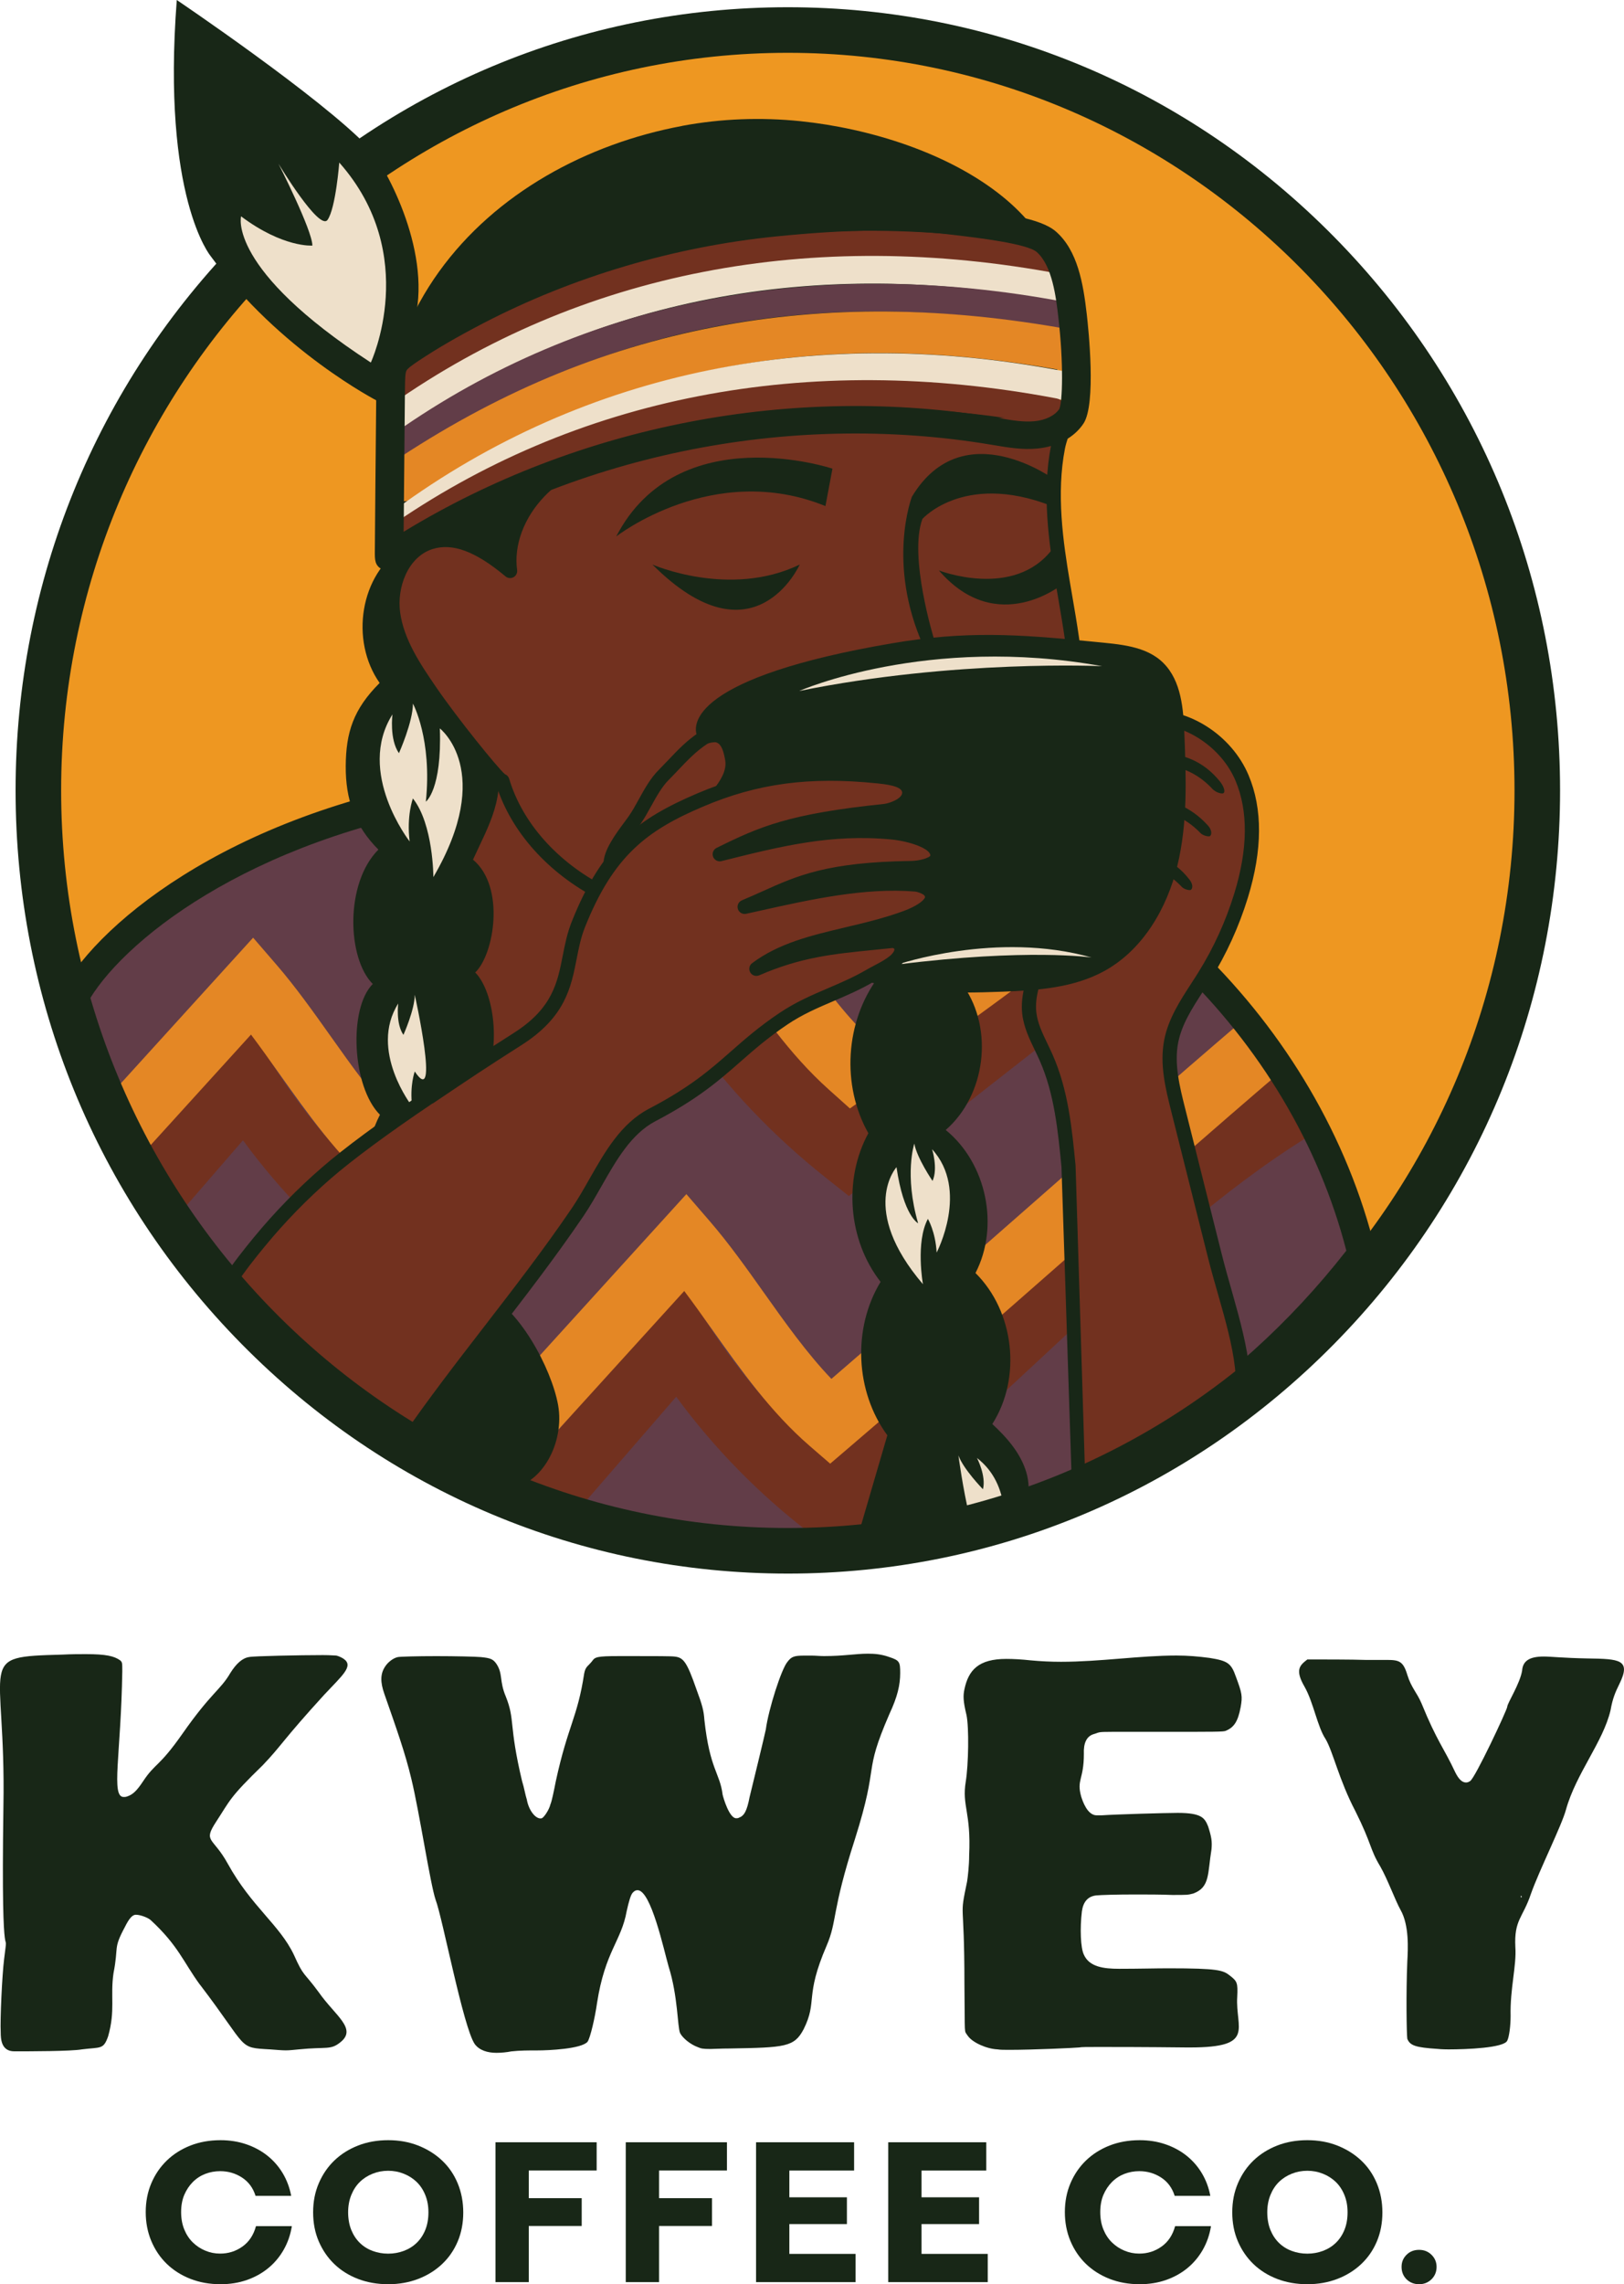 <?xml version="1.0" encoding="UTF-8"?>
<svg xmlns="http://www.w3.org/2000/svg" xmlns:xlink="http://www.w3.org/1999/xlink" id="Layer_2" viewBox="0 0 541.83 761.67">
  <defs>
    <style>.cls-1{fill:#182717;}.cls-2{fill:#623d48;}.cls-3{fill:#ee9721;}.cls-4{fill:#eee0ca;}.cls-5{fill:none;}.cls-6{fill:#e48725;}.cls-7{clip-path:url(#clippath-1);}.cls-8{fill:#72311f;}.cls-9{fill:#182717;}.cls-10{fill:#72311f;}.cls-11{fill:#eee0ca;}.cls-12{clip-path:url(#clippath);}</style>
    <clipPath id="clippath">
      <path class="cls-5" d="M23.82,334.47c11.29-23.62,57.44-59.21,130.19-70.85,45.65-7.31,98.5-9.39,143.48,1.18,75.75,17.8,138.8,79.43,156.85,153.29-36.89,48.01-89.81,83.4-150.38,94.05-60.57,10.65-125.1-1.85-176.88-34.27-51.78-32.42-88.01-85.3-103.25-143.41Z"></path>
    </clipPath>
    <clipPath id="clippath-1">
      <path class="cls-5" d="M319.47,73.73c9.95,1.18,27.03,2.98,31.66,6.94,6.4,5.48,7.92,16.38,8.88,24.57,1.53,13.02,2.05,30-.36,33.61-2.55,3.82-7.34,5.8-12.03,6.24s-9.4-.45-14.05-1.22c-70.26-11.66-144.98,3.75-204.11,42.07-.01,0,.39-46.84.51-56.46.1-7.85.2-8.61,6.92-13.03,7.02-4.61,14.45-8.74,21.94-12.6,31.21-16.03,65.72-26.08,100.92-29.54,19.84-1.95,39.92-2.95,59.71-.6Z"></path>
    </clipPath>
  </defs>
  <g id="Texte">
    <ellipse class="cls-3" cx="262.85" cy="263.56" rx="250.05" ry="253.55"></ellipse>
    <path class="cls-9" d="M66.71,661.81c-5.63-7.73-7.21-13.04-16.45-21.57-.9-.8-3.38-1.77-4.96-1.77-1.13,0-2.25,1.29-3.6,4.02-4.06,7.56-2.03,6.28-3.83,15.45-1.13,7.72.68,12.39-1.8,21.08-1.58,4.51-2.48,3.54-8.79,4.35-3.6.64-17.35.64-22.53.64-4.28,0-4.51-4.02-4.51-6.28-.23-4.35.45-18.99,1.13-24.46,1.8-14.48-1.13,12.23-.23-51.01.9-49.57-9.69-49.73,19.6-50.53,3.15-.16,5.63-.16,7.89-.16,6.76,0,9.46.64,11.49,2.09.68.64.68.8.68,3.7-.45,27.84-3.83,41.84.45,41.84.45,0,.68,0,1.13-.16,2.03-.64,3.38-2.09,5.41-5.15,4.06-6.11,5.18-4.51,13.07-15.77,9.69-13.84,12.62-14.48,16-20.28,2.03-3.22,4.06-4.99,6.31-5.31,1.35-.32,16.9-.64,24.56-.64,2.48,0,4.06.16,4.51.16.68.16,1.8.64,2.48,1.13,3.38,2.41-.68,5.63-6.53,11.91-13.97,15.29-14.19,16.9-20.5,23.49-11.26,10.94-10.81,11.59-15.55,18.83-4.51,6.92-1.13,4.99,3.83,14,7.89,14.32,17.35,20.44,22.08,30.42,3.38,7.56,3.15,5.47,8.34,12.55,5.41,7.73,12.84,12.07,7.21,16.58-3.38,2.74-4.51,1.45-13.97,2.41-1.8.16-2.93.32-4.28.32s-2.93-.16-5.18-.32c-11.04-.64-6.98,0-23.43-21.56Z"></path>
    <path class="cls-9" d="M241.09,598.4c.23,1.13,2.25,7.89,4.51,7.89.23,0,.68,0,.9-.16,1.8-.64,2.7-2.25,3.6-6.92.68-2.73,5.18-21.24,5.41-22.53.9-6.76,5.18-20.12,7.21-22.53,1.35-1.77,2.25-2.09,5.63-2.09h2.48c1.35,0,2.7.16,4.06.16,6.53,0,10.59-.8,14.64-.8,2.25,0,4.51.16,7.21,1.13,3.38,1.13,3.6,1.61,3.6,5.31,0,4.02-.9,7.89-3.6,13.68-9.01,20.76-3.15,15.29-11.49,41.68-7.89,24.46-5.86,27.2-9.46,35.57-7.43,17.22-2.93,18.35-7.66,27.84-3.15,5.96-6.08,6.12-24.78,6.44-2.93,0-4.96.16-6.31.16-2.7,0-3.15-.16-4.28-.64-2.25-.81-4.96-2.9-5.86-4.67-.9-2.09-.68-12.23-3.83-22.21-1.58-5.47-5.86-25.43-10.36-25.43-.68,0-1.13.32-1.58.81-.68.64-1.35,3.06-2.03,6.11-1.8,10.14-7.21,13.36-9.91,30.74-.68,4.83-2.25,11.59-3.15,12.87-2.03,2.41-13.07,2.9-16.67,2.9-3.15,0-5.86,0-8.79.32-1.58.32-3.38.48-4.96.48-2.93,0-5.63-.8-7.21-2.9-3.83-5.47-10.81-42.32-13.07-48.12-1.8-5.31-5.41-29.29-8.11-40.39-2.03-8.53-4.96-16.74-9.01-28.32-1.35-3.86-1.35-6.6.23-9.01.9-1.45,2.7-2.9,4.28-3.22.68-.16,6.53-.32,12.84-.32s13.07.16,14.87.32c3.15.32,4.06.64,5.18,2.25,2.25,3.38.9,5.63,3.15,10.94,3.15,7.88.9,9.17,5.41,28.16.68,2.09,1.13,4.83,1.58,6.12.68,3.86,3.15,6.76,4.96,6.28.68-.16,2.48-2.74,2.93-4.67.45-.97,1.13-4.35,1.8-7.73,4.06-18.67,7.21-21.08,9.46-35.89.45-2.41,1.35-2.41,2.7-4.18.9-1.29,1.58-1.61,8.79-1.61h5.86c6.08,0,11.72,0,12.84.16,2.93.32,4.06,1.77,7.21,10.78,2.03,5.47,2.48,7.24,2.7,10.3,1.8,16.58,5.18,17.7,6.08,24.94Z"></path>
    <path class="cls-9" d="M408.93,577.16c-.9.32-3.38.32-21.4.32h-16.45c-5.18,0-4.06.16-6.31.8q-3.38,1.13-3.15,6.6c0,8.53-2.48,8.53-.9,14.16.45,1.45,2.03,6.28,5.18,6.28h1.58c4.51-.32,21.4-.81,25.46-.81,8.11,0,9.01,1.77,10.14,4.51,1.13,3.54,1.35,4.99,1.13,7.56-1.35,8.21-.45,12.71-6.08,14.81-1.8.48-2.03.48-6.98.48-4.06-.16-8.34-.16-12.39-.16-6.31,0-11.49.16-13.07.32q-4.06.48-4.73,5.31c-.68,5.63-.45,12.23.68,14.48,1.8,4.02,6.53,4.67,11.72,4.67,6.76,0,12.17-.16,16.45-.16,16.67,0,18.25.64,20.5,2.41,2.48,1.93,2.7,2.41,2.48,7.08-.68,10.62,6.31,16.9-15.77,16.9h-.9c-14.87-.16-24.11-.16-29.51-.16-3.83,0-5.86,0-6.53.16-1.58.16-15.55.8-23.21.8-1.8,0-3.15,0-4.06-.16-3.6-.16-8.34-2.25-9.91-4.51-1.35-2.09-.9.8-1.13-17.38,0-29.61-1.8-21.08.9-34.12.23-1.45.68-5.31.68-8.69.68-14.48-2.48-16.41-1.13-24.62.9-5.47,1.13-18.02.23-22.21-1.13-4.67-1.13-6.44-.68-8.53,1.35-6.44,4.73-10.14,13.97-10.14,2.48,0,5.18.16,8.11.48,3.38.32,6.76.48,10.14.48,13.07,0,26.36-2.09,38.53-2.09,3.83,0,7.43.32,11.04.8,6.08.97,7.21,1.77,8.79,6.28,2.03,5.47,2.25,6.44,1.58,10.14-.9,4.83-2.25,6.76-4.96,7.88Z"></path>
    <path class="cls-9" d="M537.35,570.24c-2.48,10.62-11.49,21.08-14.87,33.15-1.35,5.15-9.01,20.44-11.72,28.16-2.7,8.05-5.63,8.53-5.18,17.7.45,6.11-1.8,13.84-1.58,23.01,0,3.06-.45,6.92-1.13,8.21-1.13,2.41-13.52,2.9-19.6,2.9-2.25,0-3.6-.16-3.6-.16-7.44-.48-9.24-1.13-10.14-3.38-.23-1.45-.45-15.13,0-25.75.23-4.18.68-12.07-2.25-17.22-1.8-3.22-4.28-10.14-6.76-14.48-3.6-5.95-2.7-7.24-8.34-18.51-5.41-10.3-7.44-19.79-9.91-23.98-2.7-4.02-4.06-12.23-6.98-17.38-3.38-5.79-1.58-7.24.9-9.17,4.51,0,15.09,0,19.38.16h7.21c4.06,0,5.41.48,6.76,4.99,1.35,4.35,3.15,5.79,4.73,9.49,5.18,12.71,7.44,14.81,11.27,23.01,1.13,2.25,2.25,3.38,3.6,3.38.45,0,.9-.16,1.35-.48,1.58-.8,12.39-23.82,12.39-24.78,0-1.13,4.28-7.73,4.96-12.07.23-3.22,2.48-4.67,7.21-4.67,2.48,0,6.31.48,14.64.64,10.59.16,14.64.32,10.59,8.53-1.35,2.74-2.25,4.83-2.93,8.69ZM507.61,632.2c0,.16-.22-.32-.22.16,0,.64.45.32.22-.16Z"></path>
    <path class="cls-9" d="M97.37,742.33c-.47,2.91-1.4,5.55-2.78,7.95-1.38,2.39-3.12,4.43-5.21,6.12-2.09,1.69-4.47,2.99-7.14,3.9-2.67.92-5.56,1.37-8.65,1.37-3.66,0-7.01-.6-10.06-1.79-3.05-1.2-5.67-2.86-7.88-4.99-2.2-2.13-3.93-4.68-5.17-7.63-1.24-2.96-1.86-6.17-1.86-9.64s.62-6.67,1.86-9.6c1.24-2.93,2.97-5.46,5.17-7.59,2.2-2.13,4.83-3.8,7.88-5,3.05-1.19,6.4-1.79,10.06-1.79,3.05,0,5.88.45,8.51,1.34,2.63.89,4.97,2.14,7.03,3.76,2.06,1.62,3.79,3.58,5.17,5.87,1.38,2.3,2.33,4.83,2.85,7.59h-11.89c-.84-2.67-2.36-4.71-4.54-6.12-2.18-1.41-4.61-2.11-7.28-2.11-1.74,0-3.39.31-4.96.91-1.57.61-2.95,1.51-4.15,2.71-1.19,1.2-2.14,2.63-2.85,4.29-.7,1.66-1.05,3.58-1.05,5.73s.35,4.09,1.05,5.8c.7,1.71,1.65,3.15,2.85,4.32,1.2,1.17,2.58,2.09,4.15,2.74,1.57.66,3.22.99,4.96.99,2.77,0,5.25-.78,7.46-2.36,2.2-1.57,3.7-3.83,4.5-6.79h11.96Z"></path>
    <path class="cls-9" d="M119.46,759.91c-3.05-1.17-5.67-2.81-7.88-4.92-2.2-2.11-3.94-4.63-5.21-7.56-1.27-2.93-1.9-6.18-1.9-9.74s.63-6.75,1.9-9.71c1.27-2.95,3-5.48,5.21-7.59,2.2-2.11,4.83-3.76,7.88-4.96,3.05-1.19,6.4-1.79,10.06-1.79s6.94.6,9.99,1.79c3.05,1.2,5.7,2.85,7.95,4.96,2.25,2.11,4,4.65,5.24,7.63,1.24,2.98,1.86,6.23,1.86,9.74s-.62,6.74-1.86,9.67c-1.24,2.93-2.99,5.45-5.24,7.56-2.25,2.11-4.9,3.75-7.95,4.92s-6.38,1.76-9.99,1.76-7.01-.59-10.06-1.76ZM134.72,750.56c1.64-.61,3.07-1.5,4.29-2.67,1.22-1.17,2.18-2.61,2.88-4.32.7-1.71,1.05-3.67,1.05-5.87s-.35-4.03-1.05-5.77-1.67-3.19-2.88-4.36c-1.22-1.17-2.65-2.09-4.29-2.74-1.64-.66-3.38-.99-5.21-.99s-3.56.33-5.21.99c-1.64.66-3.06,1.57-4.25,2.74-1.2,1.17-2.15,2.63-2.85,4.36-.7,1.73-1.05,3.66-1.05,5.77s.35,4.16,1.05,5.87c.7,1.71,1.65,3.15,2.85,4.32,1.2,1.17,2.61,2.06,4.25,2.67,1.64.61,3.38.92,5.21.92s3.56-.31,5.21-.92Z"></path>
    <path class="cls-9" d="M165.31,714.33h33.76v9.43h-23.49l.84-.84v38.05h-11.11v-46.63ZM194.08,732.97v9.28h-18.71v-9.28h18.71Z"></path>
    <path class="cls-9" d="M208.78,714.33h33.76v9.43h-23.49l.84-.84v38.05h-11.11v-46.63ZM237.55,732.97v9.28h-18.71v-9.28h18.71Z"></path>
    <path class="cls-9" d="M285.45,751.54v9.43h-33.2v-46.63h32.71v9.43h-22.44l.84-.84v29.47l-.84-.84h22.93ZM282.56,732.69v8.93h-20.26v-8.93h20.26Z"></path>
    <path class="cls-9" d="M329.55,751.54v9.43h-33.2v-46.63h32.71v9.43h-22.44l.84-.84v29.47l-.84-.84h22.93ZM326.66,732.69v8.93h-20.26v-8.93h20.26Z"></path>
    <path class="cls-9" d="M404.03,742.33c-.47,2.91-1.4,5.55-2.78,7.95-1.38,2.39-3.12,4.43-5.21,6.12-2.09,1.69-4.47,2.99-7.14,3.9-2.67.92-5.56,1.37-8.65,1.37-3.66,0-7.01-.6-10.06-1.79-3.05-1.2-5.67-2.86-7.88-4.99-2.2-2.13-3.93-4.68-5.17-7.63-1.24-2.96-1.86-6.17-1.86-9.64s.62-6.67,1.86-9.6c1.24-2.93,2.97-5.46,5.17-7.59,2.2-2.13,4.83-3.8,7.88-5,3.05-1.19,6.4-1.79,10.06-1.79,3.05,0,5.88.45,8.51,1.34,2.63.89,4.97,2.14,7.03,3.76,2.06,1.62,3.79,3.58,5.17,5.87,1.38,2.3,2.33,4.83,2.85,7.59h-11.89c-.84-2.67-2.36-4.71-4.54-6.12-2.18-1.41-4.61-2.11-7.28-2.11-1.74,0-3.39.31-4.96.91-1.57.61-2.95,1.51-4.15,2.71-1.19,1.2-2.14,2.63-2.85,4.29-.7,1.66-1.05,3.58-1.05,5.73s.35,4.09,1.05,5.8c.7,1.71,1.65,3.15,2.85,4.32,1.2,1.17,2.58,2.09,4.15,2.74,1.57.66,3.22.99,4.96.99,2.77,0,5.25-.78,7.46-2.36,2.2-1.57,3.7-3.83,4.5-6.79h11.96Z"></path>
    <path class="cls-9" d="M426.12,759.91c-3.05-1.17-5.67-2.81-7.88-4.92-2.2-2.11-3.94-4.63-5.21-7.56-1.27-2.93-1.9-6.18-1.9-9.74s.63-6.75,1.9-9.71c1.27-2.95,3-5.48,5.21-7.59,2.2-2.11,4.83-3.76,7.88-4.96,3.05-1.19,6.4-1.79,10.06-1.79s6.94.6,9.99,1.79c3.05,1.2,5.7,2.85,7.95,4.96,2.25,2.11,4,4.65,5.24,7.63,1.24,2.98,1.86,6.23,1.86,9.74s-.62,6.74-1.86,9.67c-1.24,2.93-2.99,5.45-5.24,7.56-2.25,2.11-4.9,3.75-7.95,4.92-3.05,1.17-6.38,1.76-9.99,1.76s-7.01-.59-10.06-1.76ZM441.38,750.56c1.64-.61,3.07-1.5,4.29-2.67,1.22-1.17,2.18-2.61,2.88-4.32.7-1.71,1.05-3.67,1.05-5.87s-.35-4.03-1.05-5.77c-.7-1.73-1.67-3.19-2.88-4.36-1.22-1.17-2.65-2.09-4.29-2.74-1.64-.66-3.38-.99-5.21-.99s-3.56.33-5.21.99c-1.64.66-3.06,1.57-4.25,2.74-1.2,1.17-2.15,2.63-2.85,4.36-.7,1.73-1.05,3.66-1.05,5.77s.35,4.16,1.05,5.87c.7,1.71,1.65,3.15,2.85,4.32,1.2,1.17,2.61,2.06,4.25,2.67,1.64.61,3.38.92,5.21.92s3.56-.31,5.21-.92Z"></path>
    <path class="cls-9" d="M469.27,760.02c-1.1-1.1-1.65-2.47-1.65-4.12s.55-2.94,1.65-4.04c1.1-1.1,2.5-1.65,4.19-1.65s3.02.55,4.15,1.65c1.12,1.1,1.69,2.45,1.69,4.04s-.56,3.01-1.69,4.12c-1.13,1.1-2.51,1.65-4.15,1.65s-3.08-.55-4.19-1.65Z"></path>
    <g class="cls-12">
      <path class="cls-2" d="M23.82,334.47c11.29-23.62,57.44-59.21,130.19-70.85,45.65-7.31,98.5-9.39,143.48,1.18,75.75,17.8,138.8,79.43,156.85,153.29-36.89,48.01-89.81,83.4-150.38,94.05-60.57,10.65-125.1-1.85-176.88-34.27-51.78-32.42-88.01-85.3-103.25-143.41Z"></path>
      <path class="cls-8" d="M278.04,517.22l-7.52-5.74c-17.14-13.1-32.2-28.44-44.91-45.74l-40.03,46.21-16.96-14.69,59.38-68.54,8.09,12.67c11.18,17.51,24.84,33.07,40.69,46.38l65.22-60.58c25.55-23.73,51.97-48.28,82.64-67.26l11.81,19.07c-28.81,17.84-54.42,41.62-79.18,64.63l-79.24,73.6Z"></path>
      <path class="cls-6" d="M161,504.56l-15.7-14.26,83.7-92.12,7.82,9.05c6.37,7.37,12.31,15.73,18.06,23.83,7.08,9.97,14.35,20.21,22.51,28.73,21.62-18.58,43.52-37.81,64.78-56.47,23.69-20.79,48.18-42.29,72.25-62.88l13.78,16.12c-23.96,20.49-48.4,41.95-72.04,62.7-23.69,20.79-48.18,42.29-72.25,62.87l-6.93,5.93-6.9-5.97c-12.87-11.13-22.84-25.18-32.49-38.76-3.16-4.45-6.22-8.76-9.3-12.85l-67.3,74.08Z"></path>
      <path class="cls-8" d="M165.26,371.58l-33.03,30.68c-15.85-13.31-29.51-28.87-40.69-46.38l-8.09-12.67-59.38,68.54,16.96,14.69,40.03-46.21c12.71,17.3,27.77,32.64,44.91,45.74l7.52,5.74,45.53-42.29c-4.72-5.85-9.32-11.78-13.75-17.85Z"></path>
      <path class="cls-6" d="M154.33,355.69c-7.17,6.24-14.34,12.45-21.49,18.59-8.16-8.53-15.43-18.76-22.51-28.73-5.75-8.09-11.69-16.46-18.06-23.83l-7.82-9.05L.74,404.8l15.7,14.26,67.3-74.08c3.07,4.08,6.14,8.4,9.3,12.85,9.65,13.59,19.63,27.63,32.49,38.76l6.9,5.97,6.93-5.93c9.01-7.7,18.07-15.54,27.13-23.41-4.22-5.73-8.28-11.56-12.16-17.53Z"></path>
      <path class="cls-8" d="M447.92,249.67c-33.75,17.3-63.24,40.38-91.76,62.7l-72.79,56.96c-16.27-14.15-30.09-30.44-41.15-48.53l-8.01-13.09-36.45,35.51c3.94,7.01,7.69,14.15,11.96,20.87l20.05-19.53c12.71,17.96,28.03,34.1,45.7,48.11l7.74,6.14,88.44-69.21c27.64-21.63,56.23-44,87.93-60.25l-11.66-19.69Z"></path>
      <path class="cls-6" d="M437.98,229.66c-26.77,19.25-54.05,39.39-80.43,58.88-23.67,17.48-48.06,35.49-72.11,52.88-8.3-8.96-15.55-19.58-22.61-29.92-5.73-8.39-11.66-17.07-18.1-24.78l-7.91-9.46-51,47.38c4.57,5.84,8.4,12.26,12.07,18.8l36.54-33.95c3.08,4.25,6.13,8.72,9.29,13.33,9.63,14.09,19.58,28.66,32.78,40.47l7.07,6.33,7.71-5.54c26.77-19.25,54.05-39.39,80.43-58.88,26.32-19.44,53.54-39.54,80.2-58.71l-13.92-16.84Z"></path>
    </g>
    <path class="cls-9" d="M261.01,520.59c-48,0-96-13.39-136.44-38.71-50.92-31.88-89.31-85.17-105.32-146.22l-.44-1.67.75-1.56c10.83-22.67,55.37-60.94,133.7-73.48,53.7-8.6,105.3-8.15,145.3,1.25,77.45,18.2,141.89,81.21,160.36,156.77l.54,2.2-1.38,1.8c-39.45,51.34-93.89,85.37-153.3,95.82-14.44,2.54-29.11,3.79-43.77,3.79ZM28.85,335c15.67,58.02,52.31,108.56,100.73,138.88,50.83,31.82,114.09,44.08,173.56,33.62,56.38-9.92,108.17-42.02,146.05-90.47-18.35-71.22-79.47-130.38-152.79-147.62-38.83-9.13-89.13-9.52-141.65-1.12-72.39,11.59-114.96,46.38-125.91,66.72Z"></path>
    <path class="cls-8" d="M151.17,294.03c.93,5.71,3.62,11.08,4.14,16.84.72,7.96-2.73,15.62-4.36,23.44s-.7,17.4,6.06,21.65c7.61,4.78,17.69-.08,24.15-6.33,7.65-7.4,13.22-16.65,18.7-25.78,4-6.67,8.14-13.93,7.42-21.67-.77-8.24-6.85-14.87-12.61-20.82-7.38-7.63-14.77-15.27-22.15-22.9-1.42-1.47-2.91-2.98-4.84-3.65-5.86-2.02-9.63,10.55-11.57,14.6-3.66,7.64-6.33,16.07-4.93,24.62Z"></path>
    <path class="cls-1" d="M164.1,360.21c-3.32,0-6.18-.89-8.33-2.25-7.92-4.97-8.87-15.73-7.12-24.13.51-2.46,1.2-4.9,1.86-7.27,1.5-5.34,2.91-10.37,2.45-15.48-.27-2.93-1.15-5.79-2.09-8.81-.78-2.53-1.59-5.14-2.04-7.86-1.27-7.78.36-16.05,5.14-26.02.3-.63.67-1.53,1.09-2.57,2.39-5.85,6.41-15.65,13.38-13.24,2.51.86,4.32,2.74,5.77,4.24l22.15,22.9c6.52,6.74,12.44,13.52,13.26,22.24.83,8.82-4.13,17.08-7.74,23.1-5.48,9.14-11.15,18.6-19.08,26.26-6.76,6.53-13.34,8.88-18.71,8.88ZM166.45,256.97c-2.65,0-5.68,7.39-7.01,10.64-.45,1.11-.85,2.07-1.21,2.82-4.34,9.06-5.84,16.44-4.73,23.22h0c.39,2.4,1.12,4.75,1.89,7.23.97,3.12,1.97,6.36,2.28,9.78.54,5.97-1.06,11.67-2.61,17.18-.64,2.29-1.31,4.65-1.79,6.96-1.36,6.54-.87,15.48,5.01,19.17,6.29,3.95,15.2-.18,21.25-6.02,7.48-7.23,12.99-16.41,18.31-25.29,4.25-7.09,7.72-13.51,7.09-20.23-.68-7.2-6.04-13.29-11.96-19.4l-22.15-22.9c-1.16-1.2-2.48-2.56-3.92-3.06-.15-.05-.3-.08-.46-.08Z"></path>
    <path class="cls-9" d="M227.61,41.99c-31.75,5.92-62.26,22.38-81.13,48.59-18.87,26.22-25.71,62.6-11.75,91.73-14.69,9.13-18.02,31.26-8.07,45.42-8.8,8.8-11.23,16.52-11.31,27.67s3,20,10.9,27.9c-11.22,11.22-10.45,36.24-1.88,44.81-8.15,8.15-6.95,34.26,2.39,43.6-10.02,19.67-5.24,48.7,6.68,60.63-8.73,5.16-11.74,30.33-8.38,39.9,3.36,9.57,9.91,4.6,17.16,11.7,6.86,6.72,16.8,13.51,26.37,12.74,12.45-1,19.83-15.9,17.61-28.19s-13.3-32.91-24.74-37.33c14.17-14.17,9.1-49.92-6.15-60.34,13.6-13.6,10.56-39.23,3.24-46.55,6.29-5.95,10.17-28.51-.74-37.62,5.22-11.49,11.2-20.85,7.57-35.44-3.17-12.75-16.25-20.38-24.17-30.87-7.92-10.49-8.15-24.93-.67-33.01,4.68-5.06,10.07-4.39,13.32-2.05,5.59,4.03,9.71,10.53,10.5,18.67,5.37,1.47,11.03-2.03,14.13-6.65,3.11-4.61,4.35-10.19,6.14-15.45,11.32-33.34,48.95-55.43,83.58-49.07,21,3.86,41.8,16.74,62.24,10.57,11.37-3.44,20.69-13,23.84-24.45,5.94-21.62-4.11-40.71-19.94-53.47-18.07-14.56-44.37-22.65-67.31-25.02-13.12-1.35-26.46-.86-39.43,1.56Z"></path>
    <path class="cls-11" d="M136.69,280.61s-17.97-23-5.75-42.4c0,0-1.08,8.26,2.16,12.94,0,0,4.67-10.42,4.67-16.53,0,0,6.47,11.86,4.31,32.7,0,0,5.39-3.95,4.67-24.43,0,0,18.48,14.24-2.16,49.58,0,0,0-17.61-6.83-26.23,0,0-2.16,5.75-1.08,14.37Z"></path>
    <path class="cls-11" d="M137.51,368.92s-14.53-18.6-4.65-34.3c0,0-.87,6.69,1.74,10.46,0,0,3.78-8.43,3.78-13.37,0,0,8.52,38.36,0,25.58,0,0-1.74,4.65-.87,11.63Z"></path>
    <path class="cls-9" d="M292.97,325.91c-10.97,14.72-12.3,35.99-3.25,51.96-8.4,15.4-6.73,35.73,4.08,49.56-9.41,15.47-8.48,36.58,2.25,51.17-3.69,12.64-7.39,25.27-11.08,37.91,13.32-1.33,26.63-2.65,39.95-3.98,4.33-.43,8.87-.94,12.42-3.45,5.45-3.86,6.97-11.65,5.1-18.06s-6.47-11.65-11.37-16.18c9.84-15.38,7.38-37.51-5.61-50.35,8.07-15.61,3.7-36.6-9.93-47.7,13.31-11.58,16.04-33.48,5.99-47.98-9.73-1.2-18.82-1.7-28.54-2.9Z"></path>
    <path class="cls-11" d="M312.5,417.67s10.95-20.82-1.52-34.46c0,0,2.04,6.4.15,10.57,0,0-5.2-7.6-6.08-12.44,0,0-3.43,10.33,1.27,26.56,0,0-4.84-2.36-7.21-18.71,0,0-12.62,13.94,8.82,39.03,0,0-2.53-13.97,1.65-21.79,0,0,2.54,4.25,2.92,11.25Z"></path>
    <path class="cls-11" d="M319.77,485.36s1.57,11.6,3.59,19.71c3.73-1.23,7.63-1.86,11.56-2.35-.77-5.88-3.15-12.08-8.96-16.55,0,0,3.13,5.97,1.99,10.42,0,0-6.46-6.6-8.17-11.24Z"></path>
    <path class="cls-8" d="M354.64,194.69c3.49,20.56,7.81,42.02,1.5,61.9-6.44,20.3-23.55,36.08-43.14,44.44-19.59,8.36-41.46,10-62.71,8.66-17.08-1.08-34.34-4.11-49.55-11.95-15.21-7.84-28.25-20.98-33.14-37.39-.78.63-16.84-19.33-24.09-29.94-5.45-7.98-11.06-16.34-12.36-25.91-1.3-9.57,3.16-20.68,12.36-23.65,9.4-3.04,19.1,3.19,26.67,9.54-1.34-9.68,3.03-19.55,9.82-26.58,6.79-7.04,15.76-11.58,24.92-15.01,26.52-9.92,55.13-11.21,83.15-11.34,14.07-.07,28.14.17,42.21-.21,6.14-.17,14.63-2.29,20.56-.92,7.25,1.68,3.22,7.15,2.12,12.77-2.93,15.04-.87,30.63,1.67,45.57Z"></path>
    <path class="cls-1" d="M263.15,312.47c-4.2,0-8.53-.14-13-.42-20.83-1.31-36.88-5.19-50.48-12.21-16.77-8.64-29.13-22.43-34.05-37.94-1.36-1.13-3.94-3.94-9.77-11.21-5.5-6.85-10.97-14.11-14.27-18.94-5.32-7.78-11.35-16.6-12.75-26.92-1.84-13.5,5.83-23.58,13.97-26.21,9.08-2.93,17.99,1.68,24.84,6.75.43-8.13,4.22-16.49,10.68-23.18,6.11-6.33,14.31-11.28,25.79-15.58,27.71-10.36,57.87-11.36,83.97-11.49,4.64-.02,9.29-.01,13.93,0,9.26.02,18.83.04,28.23-.21,2-.05,4.31-.33,6.76-.63,4.97-.6,10.11-1.22,14.4-.23,2.6.6,4.33,1.71,5.28,3.38,1.5,2.62.53,5.67-.4,8.62-.37,1.17-.75,2.37-.97,3.53-2.92,14.97-.66,30.94,1.68,44.73l.64,3.73c3.39,19.69,6.89,40.06.79,59.29-6.18,19.5-22.8,36.65-44.46,45.9-14.55,6.21-31.26,9.27-50.79,9.27ZM168.46,258.15c.68.26,1.21.83,1.42,1.53,4.36,14.63,16,27.74,31.95,35.96,13.01,6.7,28.46,10.42,48.62,11.69,24.49,1.54,44.65-1.23,61.63-8.47,20.41-8.71,36.04-24.78,41.81-42.98,5.75-18.13,2.35-37.92-.94-57.06l-.64-3.73c-2.41-14.2-4.73-30.67-1.66-46.42.28-1.42.7-2.75,1.11-4.04.6-1.89,1.27-4.03.8-4.86-.25-.44-1.05-.84-2.24-1.12-3.48-.81-8.2-.24-12.77.32-2.56.31-4.97.6-7.2.66-9.46.26-19.07.23-28.37.21-4.63-.01-9.26-.02-13.89,0-25.69.12-55.35,1.1-82.33,11.19-10.8,4.04-18.44,8.63-24.05,14.43-6.89,7.14-10.32,16.35-9.18,24.62.13.97-.34,1.92-1.2,2.39-.86.47-1.91.37-2.66-.26-9.98-8.37-17.75-11.26-24.43-9.1-8.16,2.64-11.87,12.79-10.74,21.08,1.25,9.22,6.95,17.55,11.97,24.89,7.02,10.27,20.41,26.81,22.99,29.07ZM166.14,258.52h0s0,0,0,0ZM166.14,258.51s0,0,0,0c0,0,0,0,0,0ZM166.15,258.51s0,0,0,0c0,0,0,0,0,0ZM166.15,258.5s0,0,0,0c0,0,0,0,0,0ZM166.37,258.35c-.07.05-.15.1-.22.15.07-.06.14-.11.22-.15Z"></path>
    <path class="cls-1" d="M275.4,168.75l2.34-12.48s-51.48-17.16-72.15,22.62c0,0,32.37-25.35,69.81-10.14Z"></path>
    <path class="cls-1" d="M217.68,188.25s25.74,11.31,49.14,0c0,0-15.21,33.93-49.14,0Z"></path>
    <path class="cls-1" d="M353.78,169.92l-1.56-9.75s-30.81-23.01-47.97,5.46c0,0-8.58,22.23,3.9,49.92l3.51-2.34s-8.58-27.69-3.9-40.17c0,0,14.82-16.77,46.02-3.12Z"></path>
    <path class="cls-1" d="M313.23,190.2s24.96,9.75,37.83-7.02l3.59,11.51s-21.91,18.13-41.41-4.49Z"></path>
    <path class="cls-8" d="M414.39,259.37c5.19,12.3,3.62,26.47-.31,39.24-2.9,9.43-7.02,18.48-12.24,26.85-4.32,6.94-9.49,13.68-11.07,21.69-1.48,7.52.4,15.25,2.27,22.69,4.12,16.39,8.24,32.79,12.35,49.18,3.66,14.57,14.36,34.54,8.79,48.5-3.72,9.31-18.32,12.48-26.78,17.84-8.47,5.36-17.94,8.89-27.34,12.38-3.52-36.29-.04-72.58-3.56-108.86-1.2-12.35-2.46-24.95-7.5-36.29-2.15-4.83-5-9.51-5.59-14.76-.67-5.86,1.55-11.62,3.74-17.1,6.47-16.24,5.93-32.48,12.4-48.73,3.79-9.52,11-31.63,23.4-32.7,13.21-1.14,26.46,8.28,31.44,20.07Z"></path>
    <path class="cls-1" d="M360.06,500.1c-.44,0-.87-.12-1.25-.36-.62-.39-1.03-1.04-1.1-1.77l-3.56-108.86c-1.17-12.02-2.37-24.46-7.31-35.56-.49-1.12-1.03-2.22-1.56-3.33-1.83-3.79-3.72-7.71-4.22-12.12-.75-6.59,1.82-13.05,3.89-18.24l12.4-48.73c.36-.91.75-1.93,1.18-3.03,4.31-11.24,11.53-30.05,24.22-31.14,13.61-1.17,28.14,8.07,33.81,21.51h0c4.74,11.22,4.66,24.96-.22,40.85-2.96,9.63-7.16,18.85-12.49,27.41-.79,1.28-1.62,2.55-2.44,3.82-3.66,5.64-7.11,10.97-8.32,17.08-1.41,7.14.53,14.85,2.24,21.66l12.36,49.18c4.19,16.69,11.67,36.3,8.7,49.95-2.03,9.34-17.78,12.66-27.71,18.96-8.71,5.52-18.4,9.12-27.78,12.6-.27.1-.54.15-.82.15ZM385.05,241.56c-.64,0-1.27.03-1.9.08-9.74.84-16.55,18.59-20.21,28.13-.43,1.13-.83,2.17-1.2,3.09l-12.4,48.73c-1.97,4.95-4.2,10.55-3.58,15.96.41,3.62,2.05,7.01,3.78,10.61.55,1.15,1.11,2.3,1.62,3.46,5.24,11.8,6.49,24.62,7.69,37.02l3.26,105.81c8.24-3.08,16.6-6.39,24.02-11.09,6.34-4.02,24.15-6.04,25.85-16.72,2.07-13-4.9-31.17-8.89-47.04l-12.36-49.18c-1.83-7.29-3.9-15.54-2.29-23.72,1.38-7,5.25-12.97,8.99-18.74.81-1.25,1.62-2.49,2.4-3.75,5.11-8.21,9.14-17.05,11.98-26.3,4.55-14.8,4.68-27.46.39-37.62h0c-4.57-10.81-16.22-18.72-27.16-18.72Z"></path>
    <path class="cls-1" d="M404.41,262.95c-10.77-11.43-24.09-7.13-24.66-6.94-.93.31-1.93-.18-2.25-1.11s.18-1.93,1.1-2.24c.65-.22,17.03-6.16,28.38,7.87,1.13,1.39,1.96,3.26,1.25,3.93-.34.32-2.39.03-3.84-1.5Z"></path>
    <path class="cls-1" d="M400.51,277.76c-10.92-11.28-24.09-7.13-24.66-6.94-.93.31-1.93-.18-2.25-1.11-.31-.92.18-1.93,1.1-2.24.65-.22,16.33-5.55,28.38,7.87,1.1,1.23,1.36,2.76.65,3.43-.34.32-2.31-.06-3.24-1.01Z"></path>
    <path class="cls-1" d="M394.27,295.7c-10.83-11.37-24.09-7.13-24.66-6.94-.93.31-1.93-.18-2.25-1.11-.31-.92.18-1.93,1.1-2.24.65-.22,17.31-6.37,28.38,7.87,1.07,1.37,1.24,2.74.53,3.41-.34.32-2.23-.06-3.12-.99Z"></path>
    <path class="cls-9" d="M297.63,214.51c24.44-4.16,41.6-3.12,67.5-.5,8.2.83,17.26,1.27,23.07,7.12,5.95,5.99,6.63,15.27,6.96,23.71.57,14.67,1.12,29.57-2.35,43.84-3.47,14.27-11.54,28.08-24.41,35.13-10.2,5.59-22.25,6.43-33.87,6.87-17.16.65-34.78.62-50.92-5.23-15.52-5.62-28.77-16.36-39.63-28.78-9.16-10.47-3.23-38.45-10.82-50.05-3.45-5.28-1.34-20.91,64.48-32.11Z"></path>
    <path class="cls-11" d="M266.65,230.41s42.64-18.82,101.06-8.27c0,0-49.12-2.29-101.06,8.27Z"></path>
    <path class="cls-11" d="M299.45,321.62s33.15-11.31,64.74-2.34c0,0-21.45-3.12-64.74,2.34Z"></path>
    <path class="cls-8" d="M234.65,246.1c1.16-.78,3.74-1.22,5.07-.78,3.22,1.07,4.04,4.92,4.55,7.77.77,4.28-1.71,8.29-4.42,11.7s-3.03,5.49-6.59,8.01c-5.78,4.08-11.55,8.16-17.33,12.24-2.24,1.58-12.23,10.72-12.22,2.95,0-4.41,5.58-11,8.02-14.5,3.3-4.74,5.63-10.99,9.72-15.08,4.44-4.45,7.94-8.84,13.2-12.29Z"></path>
    <path class="cls-1" d="M205.81,293.44c-.68,0-1.33-.13-1.94-.43-1.15-.56-2.52-1.88-2.52-5.03,0-4.41,4.01-9.83,6.94-13.78.57-.77,1.08-1.46,1.51-2.07,1.19-1.7,2.24-3.62,3.36-5.65,1.89-3.43,3.85-6.98,6.62-9.75,1.1-1.11,2.15-2.21,3.18-3.29,3.2-3.38,6.23-6.57,10.39-9.3,1.62-1.08,4.94-1.77,7.12-1.05,4.69,1.56,5.66,6.98,6.13,9.59.97,5.38-2.11,10.09-4.9,13.59-.85,1.07-1.45,2.01-2.03,2.91-1.2,1.87-2.33,3.64-5.04,5.55l-17.33,12.24c-.28.2-.69.53-1.2.93-3.71,2.94-7.3,5.55-10.29,5.55ZM206.2,288.99h.01-.01ZM238.45,247.5c-.77,0-1.99.23-2.49.56,0,0-.01,0-.02.01-3.7,2.43-6.55,5.43-9.56,8.6-1.06,1.12-2.13,2.25-3.26,3.38-2.3,2.3-4.09,5.55-5.83,8.69-1.13,2.05-2.3,4.16-3.62,6.07-.44.64-.99,1.37-1.58,2.18-2.25,3.04-6.01,8.12-6.01,10.98,0,.32.02.55.05.71.88-.16,2.82-1.16,7.04-4.5.59-.47,1.08-.85,1.41-1.09l17.33-12.24c1.96-1.38,2.69-2.52,3.79-4.24.61-.96,1.31-2.04,2.31-3.31,2.17-2.72,4.57-6.29,3.94-9.81-.46-2.55-1.1-5.32-2.97-5.94-.12-.04-.3-.06-.52-.06ZM234.65,246.1h.01-.01Z"></path>
    <path class="cls-8" d="M142.95,366c12.07-8.14,18.29-12.27,29.77-19.58,19.09-12.15,15.14-25.4,20.19-38.09,10.14-25.48,22.36-33.8,40.69-41.6,19.53-8.31,37.57-10.14,59.14-7.94,3.5.36,10.6.98,10.6,5.47,0,4.03-6.04,5.89-8.19,6.11-31.33,3.25-40.61,7.29-55.05,14.43,19.95-5,36.95-9.24,57.46-7.28,5.13.49,15.53,2.88,15.14,7.99-.22,2.87-5.93,3.85-8.8,3.89-32.6.46-39.87,6.43-55.48,12.95,17.67-3.86,38.18-9.02,56.99-7.47,1.42.12,3.87,1.03,4.76,2.14,3.18,3.96-3.92,7.46-7.83,8.9-17.75,6.57-36.5,6.96-50.02,17.1,16.46-7.12,28.45-7.51,45.16-9.29,1.98-.21,3.69,1.61,3.21,3.54-.92,3.71-6.75,5.96-10.4,8.09-9.85,5.75-19.39,7.94-28.86,14.3-17.03,11.44-20.67,20.02-43.81,32.11-12.09,6.32-17.29,21.22-24.96,32.5-18.59,27.33-39.65,51.32-58.24,78.64.49-.74-49.63-39.61-54.69-43.61-5.65-4.46-7.14-5.76-3.11-12.02,2.98-4.62,6.46-8.99,9.95-13.23,6.79-8.25,14.28-15.93,22.35-22.93,9.42-8.17,23.69-18.14,34.02-25.11Z"></path>
    <path class="cls-1" d="M134.42,485.27c-.45,0-.91-.13-1.32-.4-.3-.2-.53-.46-.71-.74-3.1-3.15-36.76-29.41-47.94-38.13-3.08-2.41-5.31-4.15-6.19-4.84-5.99-4.73-8.65-7.36-3.63-15.15,3.05-4.73,6.66-9.26,10.11-13.46,6.85-8.32,14.46-16.14,22.63-23.22,7.54-6.54,19.06-15.05,34.25-25.29h0c12.51-8.44,18.58-12.45,29.83-19.62,12.86-8.19,14.53-16.72,16.3-25.74.72-3.66,1.46-7.45,2.96-11.23,10.14-25.49,22.09-34.44,41.96-42.9,18.96-8.07,36.99-10.49,60.3-8.11l.24.02c4.05.41,12.49,1.27,12.49,7.79,0,5.58-6.94,8.11-10.31,8.46-7.39.77-13.53,1.57-18.78,2.45,6.78-.63,13.74-.71,21.17,0,17.43,1.67,17.34,9.62,17.27,10.52-.35,4.67-7.16,6.01-11.12,6.07-10.55.15-18.36.87-24.66,2,8.82-1.29,17.73-1.95,26.33-1.24,1.72.14,4.95,1.2,6.41,3.01,1.52,1.9,1.46,3.7,1.13,4.88-1.02,3.7-5.99,6.24-9.98,7.72-4.39,1.63-8.82,2.87-13.2,3.98.34-.03.68-.07,1.02-.1,2.02-.2,4.09-.41,6.24-.64,1.74-.18,3.45.5,4.61,1.82,1.12,1.28,1.55,3.02,1.14,4.64-.99,3.98-5.33,6.27-9.16,8.29-.83.44-1.63.86-2.34,1.27-4.55,2.66-9.04,4.57-13.37,6.43-5.31,2.27-10.33,4.41-15.36,7.79-6.6,4.44-11.23,8.5-15.71,12.43-6.92,6.08-14.08,12.37-28.32,19.81-8.11,4.24-13.12,13.06-17.97,21.59-1.94,3.41-3.94,6.93-6.13,10.15-9.33,13.72-19.43,26.79-29.2,39.44-9.72,12.59-19.78,25.6-29.04,39.21-.46.67-1.2,1.03-1.96,1.03ZM132.52,484.26h.01-.01ZM132.45,481.61c-.18.28-.29.56-.35.85.06-.29.17-.58.35-.85ZM132.46,481.6s0,0,0,0c0,0,0,0,0,0ZM144.27,367.96c-14.82,9.99-26.5,18.62-33.8,24.94-7.96,6.91-15.39,14.53-22.07,22.65-3.36,4.08-6.87,8.48-9.79,13.01q-2.92,4.53,2.59,8.89c.87.69,3.1,2.42,6.17,4.82,7.33,5.72,19.59,15.29,29.94,23.48,5.73,4.53,10.19,8.11,13.28,10.64,1.42,1.16,2.57,2.1,3.48,2.89,8.89-12.88,18.4-25.19,27.62-37.12,9.72-12.59,19.78-25.6,29.03-39.2,2.08-3.06,3.95-6.34,5.93-9.82,5.19-9.12,10.55-18.56,19.89-23.44,13.74-7.18,20.37-13,27.39-19.17,4.59-4.03,9.33-8.2,16.19-12.8,5.4-3.63,10.86-5.96,16.14-8.22,4.2-1.8,8.55-3.65,12.85-6.16.77-.45,1.63-.9,2.52-1.37,2.81-1.48,6.3-3.32,6.78-5.25.03-.14,0-.27-.12-.4-.05-.06-.25-.25-.54-.22-2.16.23-4.25.44-6.27.64-13.52,1.35-24.2,2.41-38.19,8.47-1.1.48-2.38.05-2.98-.98-.6-1.03-.33-2.36.62-3.07,8.93-6.69,19.72-9.25,31.15-11.96,6.42-1.52,13.05-3.09,19.46-5.46,4.25-1.57,6.77-3.48,7.07-4.55.02-.09.07-.25-.26-.66-.36-.44-2.06-1.17-3.11-1.26-16.69-1.38-35.04,2.7-51.23,6.3-1.71.38-3.4.75-5.06,1.12-1.2.26-2.39-.43-2.76-1.6-.37-1.17.21-2.42,1.34-2.89,2.46-1.03,4.73-2.05,6.92-3.03,11.56-5.21,21.55-9.7,49.44-10.1,3.22-.04,6.16-1.1,6.5-1.76.16-2.3-6.87-4.81-13.03-5.4-20.18-1.93-37.08,2.31-56.66,7.22-1.17.29-2.37-.34-2.79-1.48-.42-1.13.09-2.4,1.17-2.93,14.48-7.17,24.22-11.38,55.85-14.66,1.76-.18,6.07-1.73,6.07-3.76,0-2.26-5.99-2.86-8.24-3.09l-.24-.02c-22.46-2.3-39.8.03-57.97,7.76-18.67,7.94-29.89,16.36-39.42,40.3-1.34,3.37-2.01,6.78-2.72,10.39-1.88,9.61-3.83,19.54-18.4,28.82-11.21,7.13-17.25,11.14-29.72,19.55h0Z"></path>
    <g class="cls-7">
      <path class="cls-8" d="M132.6,134.86c-1.48,0-2.94-.66-3.88-1.89-1.56-2.06-1.1-4.95,1.05-6.45,62.93-44.21,140.18-59.25,223.39-43.5,2.6.49,4.3,2.92,3.78,5.42-.51,2.5-3.03,4.13-5.64,3.64-80.51-15.25-155.16-.76-215.87,41.9-.85.6-1.85.89-2.83.89Z"></path>
      <path class="cls-11" d="M133.39,143.24c-1.48,0-2.94-.66-3.88-1.89-1.56-2.06-1.1-4.95,1.05-6.45,62.93-44.21,140.18-59.25,223.39-43.5,2.6.49,4.3,2.92,3.78,5.42-.51,2.5-3.03,4.13-5.64,3.64-80.51-15.24-155.16-.76-215.87,41.9-.85.6-1.85.89-2.83.89Z"></path>
      <path class="cls-2" d="M134.78,152.54c-1.48,0-2.94-.66-3.88-1.89-1.56-2.06-1.1-4.95,1.05-6.45,62.93-44.21,140.18-59.25,223.39-43.5,2.6.49,4.3,2.92,3.78,5.42-.51,2.5-3.03,4.13-5.64,3.64-80.51-15.25-155.16-.76-215.87,41.9-.85.6-1.85.89-2.83.89Z"></path>
      <path class="cls-6" d="M134.45,167.17c-2.27,0-4.51-1.03-5.91-2.96-2.28-3.14-1.48-7.45,1.78-9.64,34.7-23.3,70.04-38.18,108.04-45.51,37.38-7.21,76.39-6.91,119.24.92,3.91.71,6.47,4.34,5.73,8.1-.74,3.76-4.51,6.22-8.42,5.51-40.99-7.49-78.19-7.8-113.72-.95-36.01,6.94-69.58,21.1-102.62,43.29-1.26.84-2.69,1.25-4.12,1.25Z"></path>
      <path class="cls-4" d="M134.98,178.33c-1.49,0-2.96-.64-3.93-1.87-1.65-2.08-1.23-5.06.94-6.65,63.36-46.4,141.14-62.18,224.93-45.64,2.67.53,4.39,3.03,3.84,5.6-.55,2.57-3.14,4.22-5.82,3.69-80.91-15.97-155.94-.79-216.97,43.9-.89.65-1.94.97-2.98.97Z"></path>
      <path class="cls-10" d="M131.81,184.67c-1.48,0-2.94-.66-3.88-1.89-1.56-2.06-1.1-4.95,1.05-6.45,62.94-44.21,140.18-59.25,223.39-43.5,2.6.49,4.3,2.92,3.78,5.42-.51,2.5-3.03,4.13-5.64,3.64-80.51-15.24-155.16-.76-215.87,41.9-.85.6-1.85.89-2.83.89Z"></path>
    </g>
    <path class="cls-9" d="M129.82,190.46c-.77,0-1.55-.18-2.26-.55-2.54-1.31-2.52-3.22-2.5-6.11l.19-22.6c.11-12.92.24-27.04.3-31.85.11-9.13.84-11.39,8.9-16.75,6.37-4.23,13.41-8.32,22.15-12.86,31.12-16.16,66.24-26.56,101.59-30.07,16.59-1.65,38.41-3.2,60.14-.59l1.79.21c14.61,1.74,27.1,3.53,32.12,7.87,7.33,6.34,9.18,17.51,10.33,27.48.58,4.97,3.23,30.08-1.07,36.58-3.08,4.67-8.72,7.71-15.46,8.35-4.94.47-9.62-.33-14.15-1.09l-1.03-.17c-68.46-11.48-140.75,3.59-198.36,41.34-.81.53-1.75.8-2.69.8ZM293.4,76.88c-12.48,0-24.31.95-34.22,1.94-34.11,3.39-68.01,13.42-98.03,29.01-8.43,4.38-15.18,8.3-21.26,12.33-2.37,1.58-3.92,2.7-4.29,3.45-.43.85-.45,3.06-.49,5.86-.08,6.75-.32,33.81-.44,47.85,58.34-35.58,129.92-49.43,197.85-38.04l1.04.18c4.07.69,7.92,1.34,11.56,1,3.71-.35,6.8-1.87,8.29-4.07,1.09-2.34,1.5-15.06-.32-30.71-.74-6.41-1.99-17.13-7.23-21.67-3.19-2.76-19.81-4.74-26.91-5.58l-1.81-.22h0c-7.97-.96-15.99-1.33-23.75-1.33Z"></path>
    <path class="cls-9" d="M262.85,524.71c-68.84,0-133.56-27.18-182.22-76.53C31.99,398.86,5.2,333.29,5.2,263.56S31.99,128.25,80.63,78.93C129.3,29.58,194.01,2.41,262.85,2.41s133.56,27.18,182.22,76.53c48.64,49.32,75.43,114.89,75.43,184.62s-26.79,135.3-75.43,184.62c-48.67,49.35-113.38,76.53-182.22,76.53ZM262.85,17.61c-133.69,0-242.45,110.33-242.45,245.95s108.76,245.95,242.45,245.95,242.45-110.33,242.45-245.95S396.54,17.61,262.85,17.61Z"></path>
    <path class="cls-9" d="M58.98,0s47.97,32.37,63.96,49.14c4.85,5.09,21.06,33.54,15.6,56.94-4.43,18.99-12.48,27.69-12.48,27.69,0,0-32.76-16.77-55.77-48.36,0,0-16.38-19.5-11.31-85.4Z"></path>
    <path class="cls-4" d="M123.72,120.89s16.77-35.88-10.53-66.69c0,0-1.17,15.21-3.9,19.11-2.73,3.9-16.38-18.72-16.38-18.72,0,0,11.31,22.23,11.31,27.3,0,0-9.75.78-23.79-9.75,0,0-4.68,17.55,43.29,48.75Z"></path>
  </g>
</svg>
